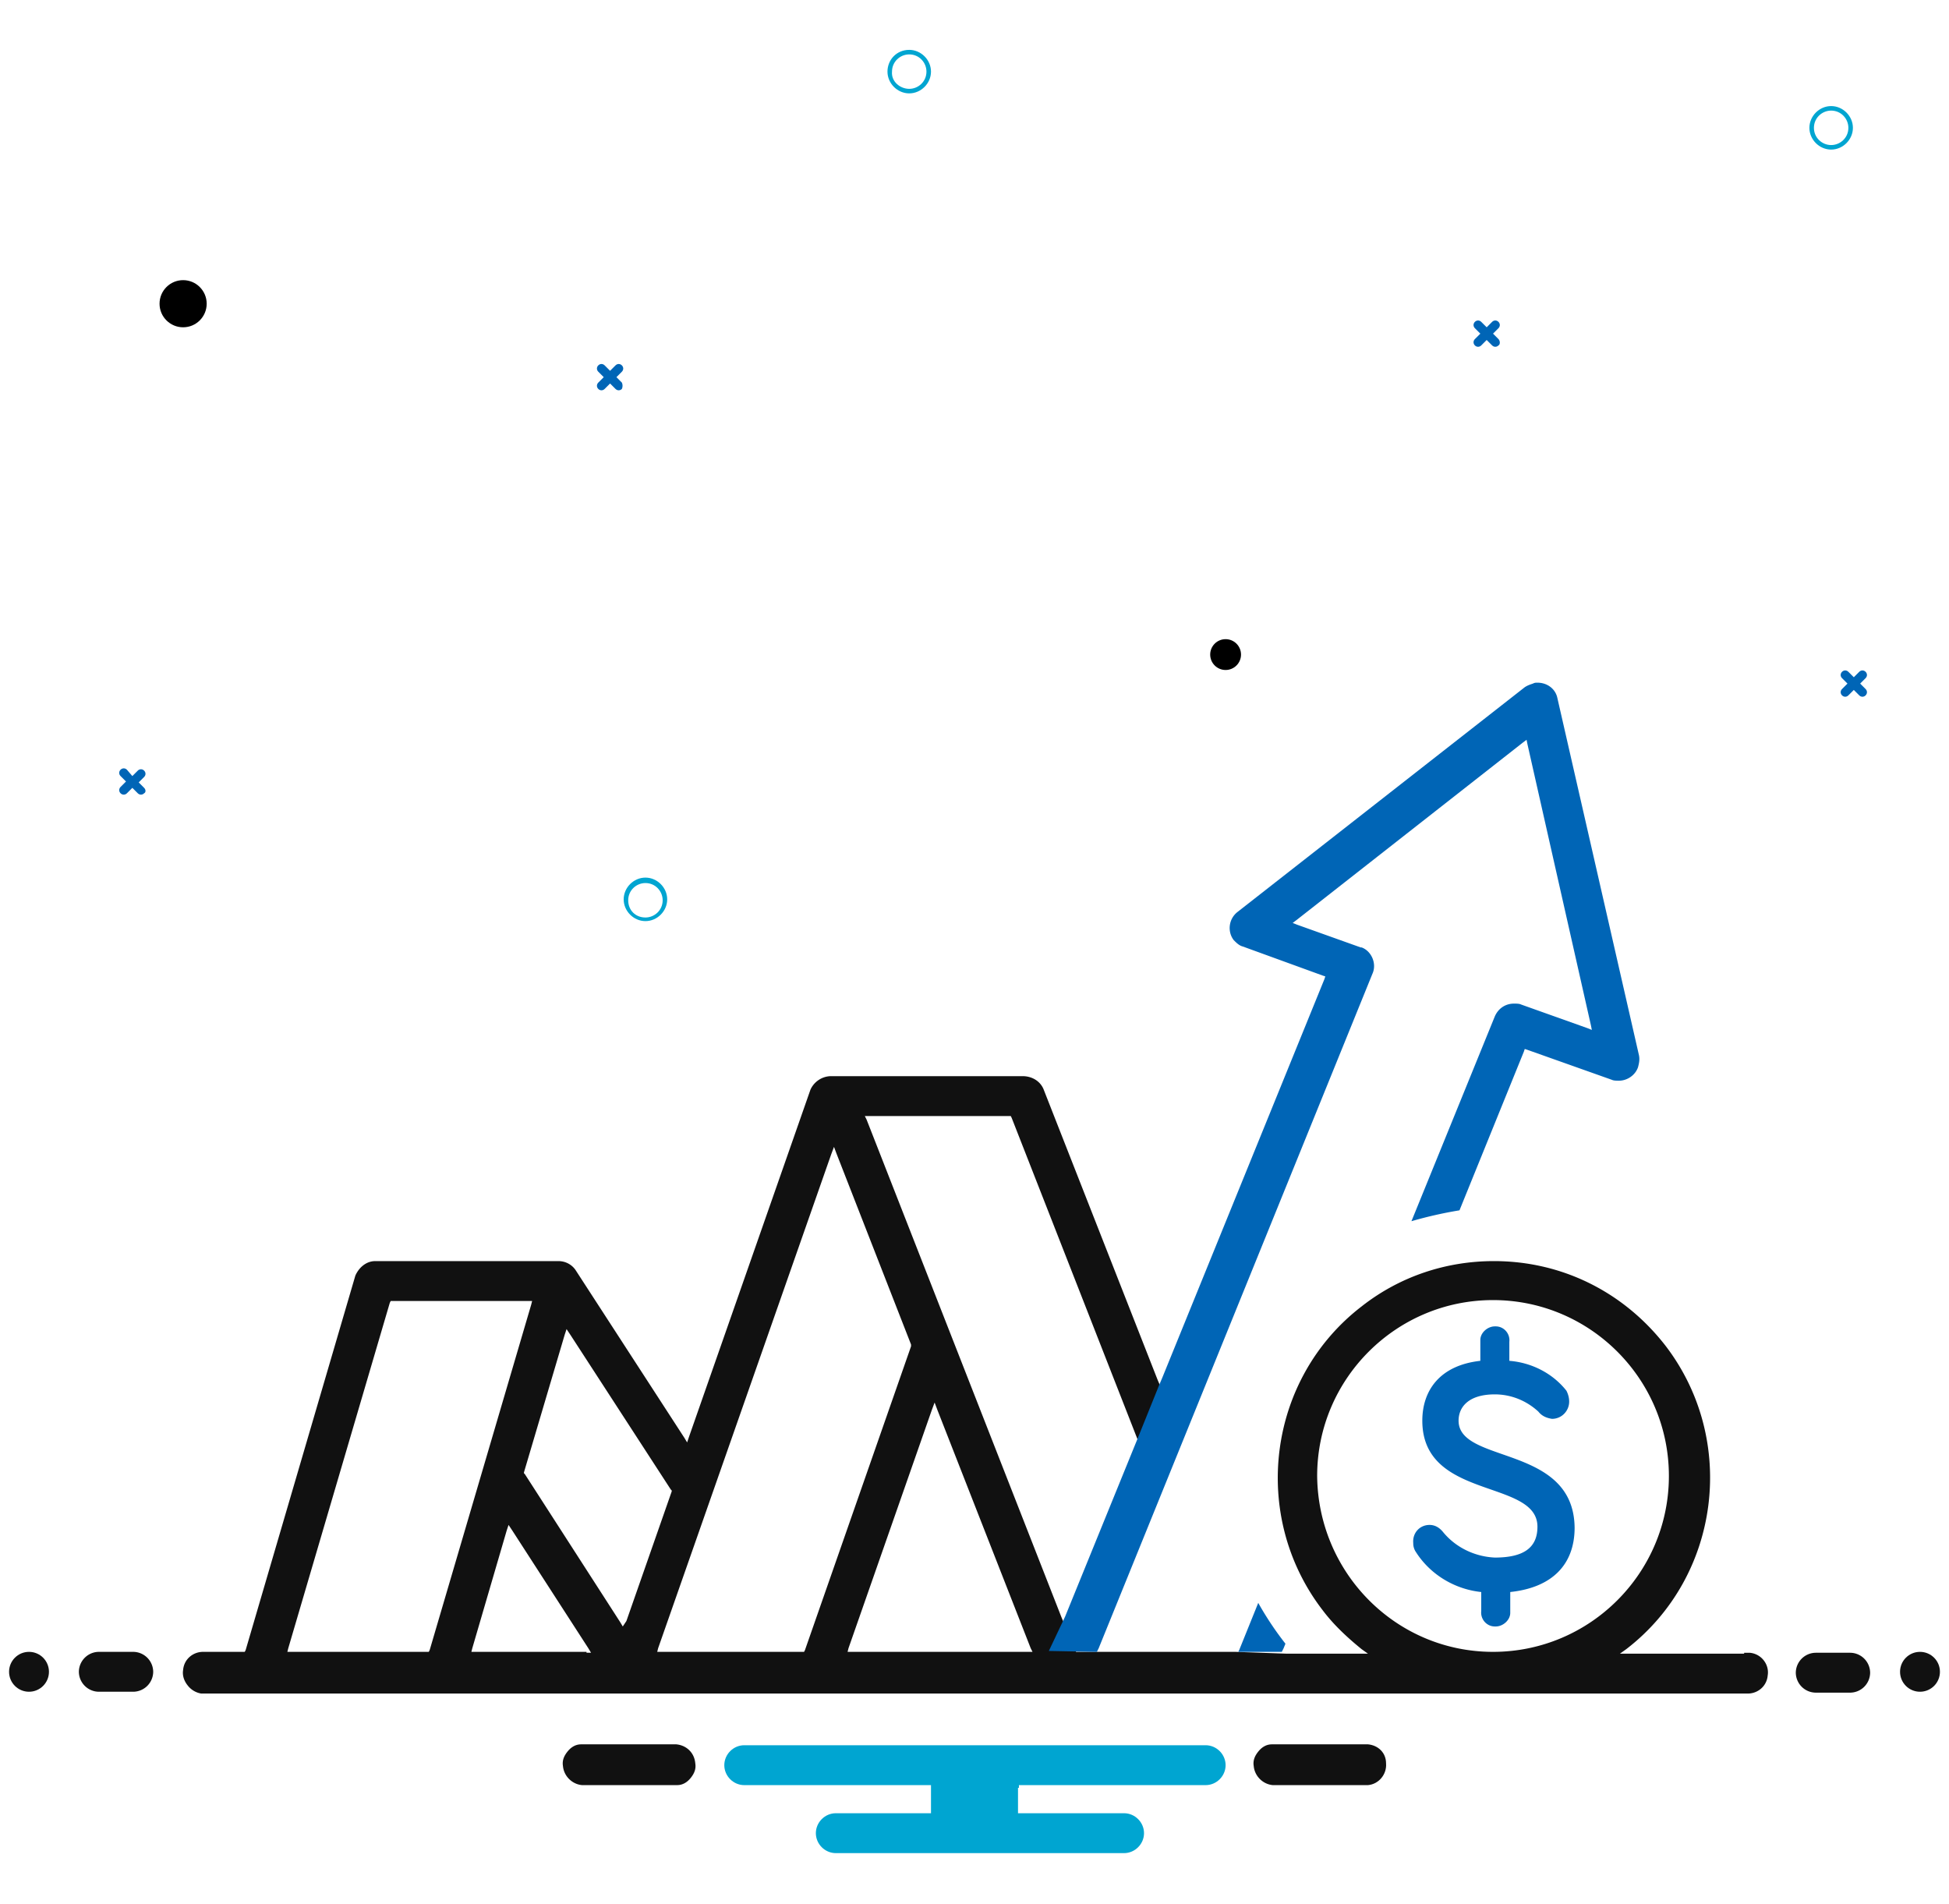 <?xml version="1.0" encoding="UTF-8"?>
<svg xmlns="http://www.w3.org/2000/svg" xmlns:v="https://vecta.io/nano" viewBox="0 0 215 210">
  <path d="M205.8 76l-.6-.6.6-.6c.2-.2.2-.5 0-.7s-.5-.2-.7 0h0l-.6.6-.6-.6c-.2-.2-.5-.2-.7 0s-.2.5 0 .7l.6.6-.6.6c-.2.2-.2.5 0 .7s.5.2.7 0l.6-.6.6.6c.2.2.5.2.7 0s.2-.5 0-.7h0m-40.5-38.6l-.6-.6.6-.6c.2-.2.2-.5 0-.7s-.5-.2-.7 0h0l-.6.6-.6-.6c-.2-.2-.5-.2-.7 0s-.2.5 0 .7l.6.6-.6.6c-.2.2-.2.5 0 .7s.5.2.7 0l.6-.6.6.6c.2.2.5.2.7 0 .2-.1.2-.5 0-.7 0 .1 0 .1 0 0m-96.7 4.8l-.6-.6.6-.6c.2-.2.2-.5 0-.7s-.5-.2-.7 0h0l-.6.6-.6-.6c-.2-.2-.5-.2-.7 0s-.2.5 0 .7l.6.6-.6.6c-.2.2-.2.5 0 .7s.5.2.7 0l.6-.6.6.6c.2.2.5.2.7 0 .1-.2.1-.5 0-.7h0M15.9 86.9l-.6-.6.6-.6c.2-.2.2-.5 0-.7s-.5-.2-.7 0h0l-.6.6-.6-.7c-.2-.2-.5-.2-.7 0s-.2.5 0 .7l.6.6-.6.6c-.2.2-.2.5 0 .7s.5.2.7 0l.6-.6.6.6c.2.2.5.2.7 0 .2-.1.2-.4 0-.6h0" fill="#0065b6"></path>
  <path d="M71.2 96.8c1.3 0 2.4 1.1 2.4 2.4s-1.1 2.4-2.4 2.4-2.4-1.1-2.4-2.4 1.1-2.4 2.4-2.4zm0 4.4c1 0 1.9-.8 1.9-1.9 0-1-.8-1.9-1.9-1.9-1 0-1.9.8-1.9 1.9h0c0 1.1.8 1.9 1.9 1.9h0zM202 11.7c1.3 0 2.4 1.1 2.4 2.4s-1.1 2.4-2.4 2.4-2.4-1.1-2.4-2.4 1.1-2.4 2.4-2.4zm0 4.3c1 0 1.9-.8 1.9-1.9 0-1-.8-1.9-1.9-1.9-1 0-1.9.8-1.9 1.9h0c0 1.1.9 1.9 1.9 1.9h0zM100.3 5.5c1.3 0 2.4 1.1 2.4 2.4s-1.1 2.4-2.4 2.4-2.4-1.1-2.4-2.4 1-2.4 2.4-2.4zm0 4.3c1 0 1.9-.8 1.9-1.9 0-1-.8-1.9-1.9-1.9-1 0-1.9.8-1.9 1.9h0c-.1 1.1.9 1.9 1.9 1.9h0z" fill="#00a5d1"></path>
  <circle cx="20.2" cy="33.5" r="2.6"></circle>
  <circle cx="135.2" cy="72.2" r="1.7"></circle>
  <g fill="#111">
    <circle cx="3.2" cy="184.4" r="2.2"></circle>
    <path d="M200.3 186.7h3.8a2.22 2.22 0 0 0 2.2-2.2 2.22 2.22 0 0 0-2.2-2.2h-3.8a2.22 2.22 0 0 0-2.2 2.2 2.22 2.22 0 0 0 2.2 2.2zm-185.6-4.5h-3.8a2.22 2.22 0 0 0-2.2 2.2 2.22 2.22 0 0 0 2.2 2.2h3.8a2.22 2.22 0 0 0 2.2-2.2 2.22 2.22 0 0 0-2.2-2.2z"></path>
    <circle cx="211.8" cy="184.4" r="2.2"></circle>
    <path d="M150.9 192.4h-10.6c-.6 0-1.1.3-1.5.8s-.6 1-.5 1.6c.1 1.1 1 2 2.1 2.1h10.5c1.2-.1 2.1-1.2 2-2.4 0-1.2-.9-2-2-2.1zm-76.3 0H64.1c-.6 0-1.1.3-1.5.8s-.6 1-.5 1.6c.1 1.1 1 2 2.1 2.1h10.5c.6 0 1.1-.3 1.5-.8s.6-1 .5-1.6c-.1-1.2-1-2-2.1-2.1z"></path>
  </g>
  <path d="M112.4,197.2v-0.3h0.3h20.3c1.2,0,2.2-1,2.2-2.2s-1-2.2-2.2-2.2H82.1c-1.2,0-2.2,1-2.2,2.2s1,2.2,2.2,2.2h20.3    h0.3v0.3v2.5v0.3h-0.3H92.2c-1.2,0-2.2,1-2.2,2.2c0,1.2,1,2.2,2.2,2.2H124c1.2,0,2.2-1,2.2-2.2c0-1.2-1-2.2-2.2-2.2h-11.4h-0.3    v-0.3V197.2z" fill="#00a5d1"></path>
  <path d="M160.9 156.7c0-1.5 1.1-2.9 4-2.9 1.8 0 3.5.7 4.8 1.9.4.5.9.7 1.5.8 1.1 0 1.9-.9 1.9-1.9 0-.4-.1-.8-.3-1.2-1.5-1.9-3.8-3.1-6.3-3.3V148c.1-.9-.6-1.7-1.5-1.7h-.1c-.8 0-1.6.7-1.6 1.5v.2 2.1c-4.5.5-6.4 3.3-6.4 6.6 0 8.8 12.7 6.4 12.7 11.7 0 2.3-1.5 3.4-4.7 3.4-2.2-.1-4.3-1.1-5.7-2.8-.4-.5-.9-.8-1.5-.8-1.1 0-1.9.9-1.8 2a1.69 1.69 0 0 0 .3 1c1.6 2.5 4.3 4.1 7.2 4.4v2.1c-.1.9.6 1.7 1.5 1.7h.1c.8 0 1.6-.7 1.6-1.5v-.2-2.1c4.7-.5 7.1-3.1 7.1-7.1-.1-9.2-12.8-7-12.8-11.8z" fill="#0065b6"></path>
  <path d="M136.3 182.2h-17.6l-1.6-3.8-21.5-54.9-.2-.4h.4 15.5.2l.1.2 13.9 35.5v.1l2.5-6-.3-.7-12.6-32.1c-.4-.9-1.3-1.4-2.3-1.4h-.3-20.4-.4c-1 0-1.9.6-2.3 1.5L76 158.5l-.2.6-.3-.5-12-18.5c-.4-.6-1.1-1-1.9-1H41.4c-1 0-1.8.7-2.2 1.6L27.1 182l-.1.2h-.2-4.1-.3c-1.1 0-2.1.8-2.2 2-.1.6.1 1.2.5 1.7a2.37 2.37 0 0 0 1.5.9h.3.3 169.7.3c1.1 0 2.1-.8 2.2-2 .2-1.2-.7-2.4-2-2.5h-.3-.3v-.1.2h-12.8-.9l.7-.5c10.4-8 12.3-23.1 4.3-33.5-4.6-5.9-11.4-9.3-18.9-9.3-5.3 0-10.4 1.7-14.6 5-10.4 8-12.3 23.1-4.3 33.5 1.2 1.6 2.7 3 4.3 4.3l.7.5h-.9-8.1l-5.6-.2zm9-19.4h0c0-10.7 8.7-19.4 19.4-19.4s19.4 8.7 19.4 19.4-8.7 19.4-19.4 19.4-19.3-8.7-19.4-19.4zm-98 19.4h-.2-15-.4l.1-.4L43 143.7l.1-.2h.2 15 .4l-.1.4L47.4 182l-.1.2zm17.4 0H52.4 52l.1-.4 3.8-13 .2-.6.4.6 8.4 13 .3.5h-.5zm4-2.8l-.3-.5-10.5-16.3-.1-.1v-.1l4.5-15.2.2-.6.4.6L74 164.3l.1.1v.1l-5 14.3-.4.6zm20 2.8h-.2-15.6-.4l.1-.4 19.1-54.5.3-.8.3.8 8.2 21v.1.1L88.8 182l-.1.2zm24.7 0H93.9h-.4l.1-.4 9.2-26.3.3-.8.3.8 10.3 26.3.2.4h-.5z" fill="#111"></path>
  <path d="M121 182.2l.2-.4 30.2-74.4c.5-1.1-.1-2.5-1.2-2.9h-.1l-7-2.5-.5-.2.4-.3 25-19.6.4-.3.1.5 7 31 .1.5-.5-.2-7.3-2.6c-.2-.1-.5-.1-.8-.1-.9 0-1.7.5-2.1 1.4l-9.2 22.6a45.37 45.37 0 0 1 5.3-1.2l7.1-17.5.1-.3.3.1 9.3 3.3c.2.1.5.1.8.1.9 0 1.8-.6 2.1-1.5.1-.4.2-.8.1-1.3l-9-39.4c-.2-1-1.1-1.7-2.2-1.7-.2 0-.3 0-.5.1-.3.1-.6.2-.9.4l-31.7 24.8c-1 .8-1.1 2.2-.4 3.1.3.3.6.6 1 .7l8.8 3.2.3.1-.1.3-17.9 44-.3.7-2.5 6.2-7.9 19.4-1.8 3.8 5.3.1zm20.4 0l.2-.4.2-.5c-1.1-1.4-2.1-2.9-3-4.5l-2.1 5.2-.1.2h4.8z" fill="#0065b6"></path>
</svg>
